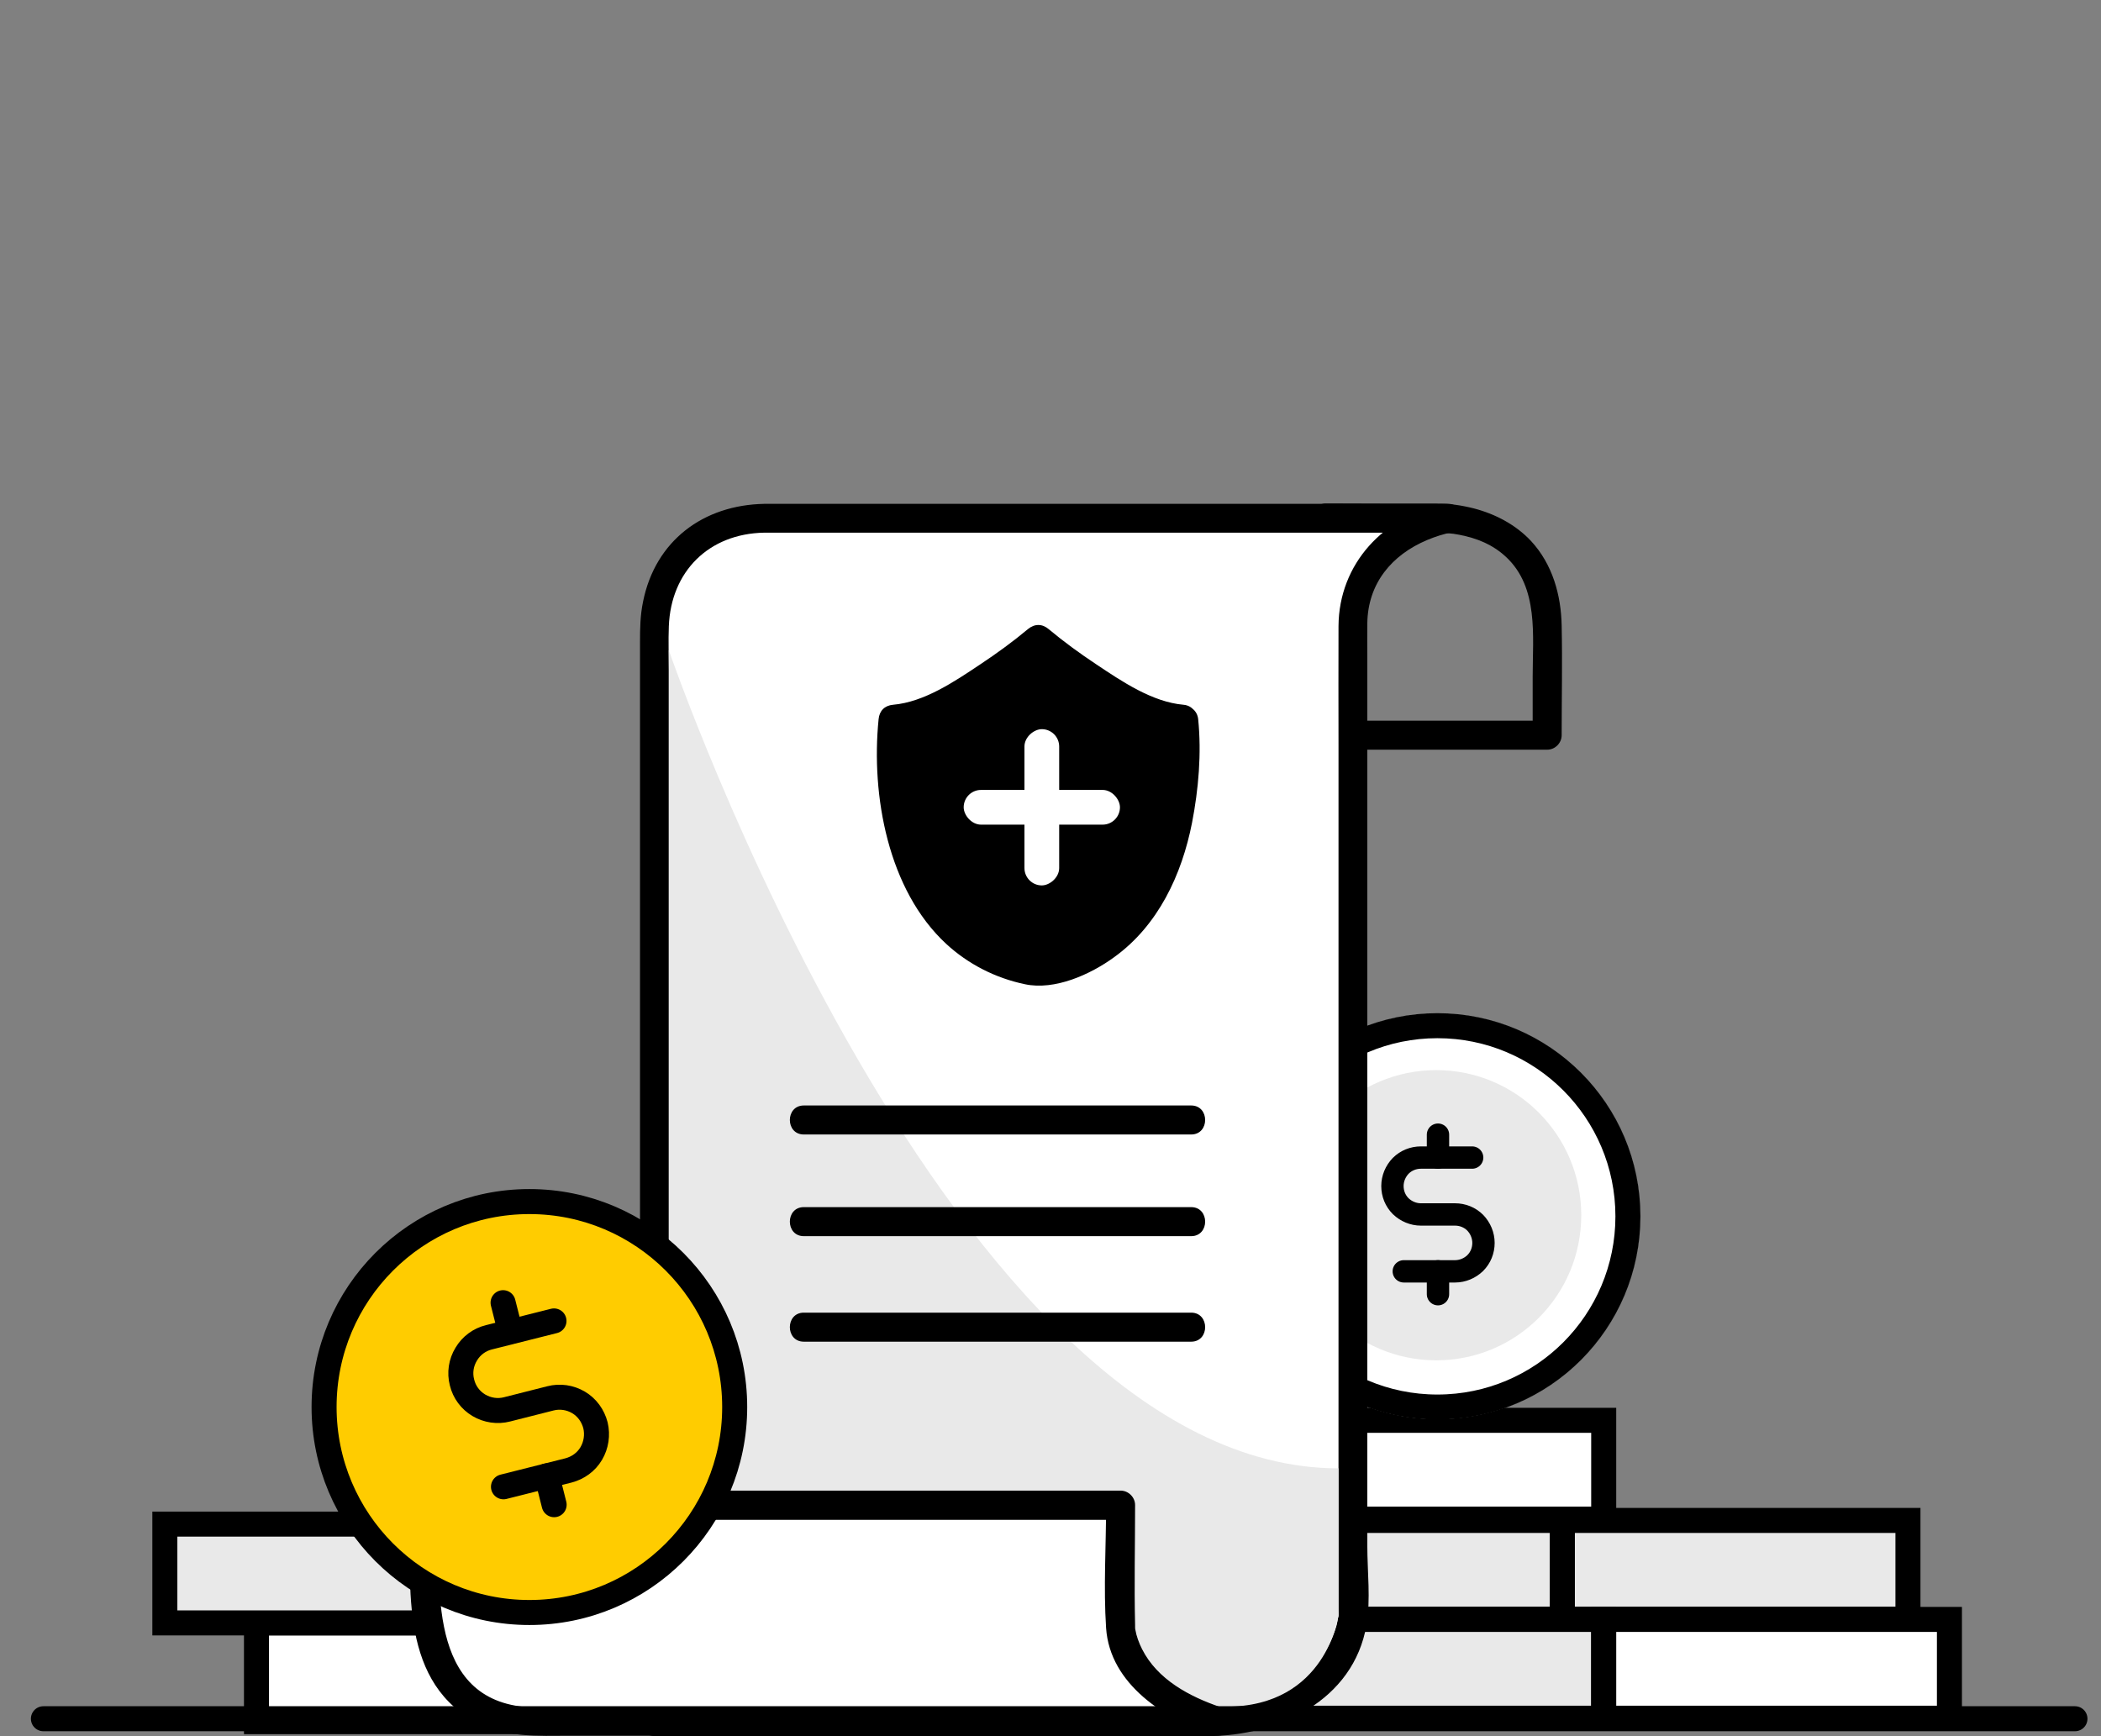 <svg width="121" height="100" viewBox="0 0 121 100" fill="none" xmlns="http://www.w3.org/2000/svg">
<rect x="0" y="0" width="121" height="100" fill="#808080" stroke="none"/>
<g clip-path="url(#clip0_869_7982)">
<path d="M92.36 81.811H72.451V87.501H92.36V81.811Z" fill="white" stroke="black" stroke-width="1.441"/>
<path d="M109.882 87.578H89.973V93.269H109.882V87.578Z" fill="#E9E9E9" stroke="black" stroke-width="1.441"/>
<path d="M89.972 87.578H70.062V93.269H89.972V87.578Z" fill="#E9E9E9" stroke="black" stroke-width="1.441"/>
<path d="M92.36 93.279H72.451V98.97H92.36V93.279Z" fill="#E9E9E9" stroke="black" stroke-width="1.441"/>
<path d="M112.271 93.279H92.361V98.97H112.271V93.279Z" fill="white" stroke="black" stroke-width="1.441"/>
<path d="M34.681 93.478H14.771V99.169H34.681V93.478Z" fill="white" stroke="black" stroke-width="1.441"/>
<path d="M29.403 87.789H9.494V93.48H29.403V87.789Z" fill="#E9E9E9" stroke="black" stroke-width="1.441"/>
<path d="M82.782 81.743C89.227 81.743 94.451 76.514 94.451 70.063C94.451 63.612 89.227 58.383 82.782 58.383C76.338 58.383 71.113 63.612 71.113 70.063C71.113 76.514 76.338 81.743 82.782 81.743Z" fill="white"/>
<path d="M82.783 81.046C88.843 81.046 93.755 76.128 93.755 70.063C93.755 63.997 88.843 59.08 82.783 59.08C76.723 59.08 71.811 63.997 71.811 70.063C71.811 76.128 76.723 81.046 82.783 81.046Z" fill="white" stroke="black" stroke-width="1.441"/>
<path d="M82.716 78.356C87.328 78.356 91.067 74.614 91.067 69.998C91.067 65.381 87.328 61.639 82.716 61.639C78.104 61.639 74.365 65.381 74.365 69.998C74.365 74.614 78.104 78.356 82.716 78.356Z" fill="#E9E9E9"/>
<path d="M82.816 65.357V66.675" stroke="black" stroke-width="1.287" stroke-linecap="round" stroke-linejoin="round"/>
<path d="M82.816 73.228V74.546" stroke="black" stroke-width="1.287" stroke-linecap="round" stroke-linejoin="round"/>
<path d="M80.846 73.23H83.799C84.231 73.23 84.651 73.053 84.96 72.754C85.27 72.444 85.436 72.034 85.436 71.591C85.436 71.16 85.259 70.739 84.96 70.429C84.651 70.119 84.231 69.953 83.799 69.953H81.83C81.399 69.953 80.979 69.776 80.669 69.477C80.359 69.167 80.193 68.757 80.193 68.314C80.193 67.882 80.37 67.462 80.669 67.152C80.979 66.842 81.399 66.676 81.83 66.676H84.784" stroke="black" stroke-width="1.287" stroke-linecap="round" stroke-linejoin="round"/>
<path d="M82.728 30.683C82.872 30.672 83.004 30.683 83.148 30.694C83.303 30.705 83.458 30.716 83.613 30.738C83.823 30.76 83.502 30.716 83.723 30.749C83.834 30.771 83.945 30.782 84.055 30.805C85.062 31.004 85.958 31.358 86.732 32.078C88.623 33.838 88.269 36.628 88.269 38.964C88.269 40.093 88.269 41.223 88.269 42.341C88.546 42.064 88.822 41.787 89.099 41.511C85.371 41.511 81.655 41.511 77.927 41.511C77.397 41.511 76.877 41.511 76.346 41.511C76.622 41.787 76.899 42.064 77.175 42.341C77.175 38.698 77.175 35.056 77.175 31.413C77.175 30.882 77.175 30.351 77.175 29.819C76.899 30.096 76.622 30.373 76.346 30.65C78.481 30.672 80.604 30.683 82.728 30.683C83.801 30.683 83.801 29.022 82.728 29.011C80.604 29.011 78.481 29.011 76.357 29C75.903 29 75.527 29.387 75.527 29.83C75.527 33.473 75.527 37.115 75.527 40.758C75.527 41.289 75.527 41.821 75.527 42.352C75.527 42.806 75.915 43.182 76.357 43.182C80.084 43.182 83.801 43.182 87.528 43.182C88.059 43.182 88.579 43.182 89.11 43.182C89.563 43.182 89.939 42.795 89.939 42.352C89.939 40.248 89.984 38.145 89.939 36.041C89.906 34.27 89.409 32.498 88.181 31.17C87.307 30.229 86.124 29.609 84.896 29.288C84.199 29.111 83.447 28.989 82.728 29.022C81.655 29.066 81.655 30.727 82.728 30.683Z" fill="black"/>
<path d="M44.016 29.852H83.425C83.425 29.852 77.928 30.826 77.928 35.83V93.268C77.928 93.268 77.032 99.368 69.6 99.169H37.69V36.096C37.69 36.096 37.69 29.852 44.016 29.852Z" fill="white"/>
<path d="M44.016 30.682C55.508 30.682 67.011 30.682 78.503 30.682C80.14 30.682 81.777 30.682 83.425 30.682C83.347 30.14 83.281 29.586 83.204 29.044C79.708 29.686 77.109 32.476 77.087 36.063C77.076 38.322 77.087 40.58 77.087 42.839C77.087 52.316 77.087 61.793 77.087 71.27C77.087 78.411 77.087 85.54 77.087 92.681C77.087 92.87 77.098 93.047 77.087 93.235C77.098 92.825 77.032 93.434 76.965 93.656C76.401 95.593 74.93 97.154 73.039 97.841C71.59 98.361 70.075 98.328 68.57 98.328C67.022 98.328 65.473 98.328 63.914 98.328C55.364 98.328 46.814 98.328 38.264 98.328C38.076 98.328 37.877 98.328 37.689 98.328C37.965 98.605 38.242 98.881 38.519 99.158C38.519 90.534 38.519 81.92 38.519 73.296C38.519 61.737 38.519 50.179 38.519 38.609C38.519 37.768 38.485 36.916 38.519 36.074C38.64 32.908 40.83 30.738 44.016 30.682C45.089 30.66 45.089 29 44.016 29.022C40.498 29.088 37.744 31.147 37.036 34.646C36.87 35.443 36.859 36.196 36.859 36.993C36.859 41.145 36.859 45.297 36.859 49.448C36.859 62.645 36.859 75.853 36.859 89.05C36.859 92.427 36.859 95.804 36.859 99.169C36.859 99.623 37.246 100 37.689 100C45.354 100 53.008 100 60.673 100C63.626 100 66.591 100 69.544 100C73.57 100 77.961 97.974 78.702 93.578C78.945 92.128 78.746 90.511 78.746 89.05C78.746 85.142 78.746 81.245 78.746 77.337C78.746 67.428 78.746 57.519 78.746 47.621C78.746 44.344 78.746 41.056 78.746 37.779C78.746 37.148 78.735 36.517 78.746 35.897C78.779 33.616 80.14 31.967 82.197 31.103C82.65 30.915 83.148 30.749 83.635 30.66C84.575 30.483 84.332 29.022 83.414 29.022C71.922 29.022 60.419 29.022 48.927 29.022C47.29 29.022 45.653 29.022 44.005 29.022C42.943 29.022 42.943 30.682 44.016 30.682Z" fill="black"/>
<path d="M38.518 37.447C38.518 37.447 54.677 84.578 77.086 84.578V93.058C77.086 93.058 76.4 98.306 70.605 98.306H38.518V37.447Z" fill="#E9E9E9"/>
<path d="M24.471 86.713H64.521V93.776C64.521 93.776 64.61 97.408 70.074 99.157H30.421C30.421 99.157 24.858 99.312 24.482 92.237V86.713H24.471Z" fill="white"/>
<path d="M24.47 87.544C36.15 87.544 47.83 87.544 59.51 87.544C61.18 87.544 62.85 87.544 64.532 87.544C64.255 87.267 63.979 86.991 63.702 86.714C63.702 89.05 63.547 91.441 63.702 93.777C63.923 97.021 67.098 99.025 69.874 99.955C69.951 99.412 70.018 98.859 70.095 98.317C63.005 98.317 55.926 98.317 48.837 98.317C44.258 98.317 39.678 98.317 35.099 98.317C33.44 98.317 31.471 98.505 29.912 98.283C24.459 97.519 25.322 90.71 25.322 86.703C25.322 85.629 23.651 85.629 23.651 86.703C23.651 90.943 22.91 96.634 27.257 99.103C29.049 100.121 30.929 99.977 32.898 99.977C42.344 99.977 51.779 99.977 61.224 99.977C64.178 99.977 67.142 99.977 70.095 99.977C71.058 99.977 71.19 98.638 70.316 98.339C68.513 97.73 66.655 96.744 65.77 94.984C65.594 94.63 65.45 94.253 65.383 93.855C65.361 93.744 65.383 93.877 65.372 93.6C65.317 91.297 65.372 88.995 65.372 86.692C65.372 86.238 64.985 85.861 64.543 85.861C52.863 85.861 41.183 85.861 29.503 85.861C27.832 85.861 26.162 85.861 24.481 85.861C23.397 85.883 23.397 87.544 24.47 87.544Z" fill="black"/>
<path d="M46.293 65.347C52.808 65.347 59.322 65.347 65.837 65.347C66.755 65.347 67.684 65.347 68.602 65.347C69.675 65.347 69.675 63.676 68.602 63.676C62.088 63.676 55.573 63.676 49.058 63.676C48.14 63.676 47.211 63.676 46.293 63.676C45.22 63.676 45.22 65.347 46.293 65.347Z" fill="black"/>
<path d="M46.293 71.203C52.808 71.203 59.322 71.203 65.837 71.203C66.755 71.203 67.684 71.203 68.602 71.203C69.675 71.203 69.675 69.531 68.602 69.531C62.088 69.531 55.573 69.531 49.058 69.531C48.14 69.531 47.211 69.531 46.293 69.531C45.22 69.531 45.22 71.203 46.293 71.203Z" fill="black"/>
<path d="M46.293 77.281C52.808 77.281 59.322 77.281 65.837 77.281C66.755 77.281 67.684 77.281 68.602 77.281C69.675 77.281 69.675 75.609 68.602 75.609C62.088 75.609 55.573 75.609 49.058 75.609C48.14 75.609 47.211 75.609 46.293 75.609C45.22 75.609 45.22 77.281 46.293 77.281Z" fill="black"/>
<path d="M2.5 99L119.5 99" stroke="black" stroke-width="1.441" stroke-linecap="round"/>
<path d="M30.488 92.881C37.018 92.881 42.312 87.582 42.312 81.046C42.312 74.51 37.018 69.211 30.488 69.211C23.958 69.211 18.664 74.51 18.664 81.046C18.664 87.582 23.958 92.881 30.488 92.881Z" fill="#FFCC00" stroke="black" stroke-width="1.441"/>
<path d="M28.973 75.035L29.393 76.696" stroke="black" stroke-width="1.441" stroke-linecap="round" stroke-linejoin="round"/>
<path d="M31.494 85.01L31.914 86.671" stroke="black" stroke-width="1.441" stroke-linecap="round" stroke-linejoin="round"/>
<path d="M28.996 85.64L32.734 84.699C33.287 84.555 33.763 84.212 34.05 83.725C34.338 83.238 34.426 82.651 34.294 82.098C34.15 81.544 33.807 81.068 33.32 80.78C32.834 80.492 32.247 80.404 31.694 80.548L29.206 81.179C28.653 81.323 28.067 81.234 27.58 80.946C27.093 80.658 26.739 80.182 26.607 79.629C26.463 79.075 26.551 78.488 26.85 78.001C27.137 77.514 27.613 77.16 28.166 77.027L31.905 76.086" stroke="black" stroke-width="1.441" stroke-linecap="round" stroke-linejoin="round"/>
<path d="M68.163 41.436C65.044 41.248 59.79 36.83 59.79 36.83C59.79 36.83 54.536 41.248 51.417 41.436C51.417 41.436 50.068 54.467 59.79 56.005C69.513 54.467 68.163 41.436 68.163 41.436Z" fill="black"/>
<path d="M68.164 40.595C66.361 40.44 64.602 39.244 63.142 38.27C62.191 37.639 61.262 36.963 60.388 36.233C60.023 35.922 59.581 35.922 59.205 36.233C58.331 36.963 57.402 37.639 56.451 38.27C54.991 39.244 53.232 40.44 51.429 40.595C50.943 40.639 50.644 40.949 50.6 41.425C50.157 45.82 51.142 51.267 54.493 54.367C55.765 55.541 57.336 56.338 59.028 56.692C60.742 57.057 62.788 56.139 64.171 55.131C66.704 53.304 68.064 50.382 68.651 47.392C69.027 45.455 69.204 43.396 69.005 41.425C68.894 40.362 67.235 40.351 67.334 41.425C67.722 45.256 67.025 50.027 64.26 52.873C63.164 54.002 61.771 54.721 60.245 55.065C58.917 55.364 57.181 54.4 56.152 53.603C53.951 51.898 52.922 49.142 52.469 46.473C52.192 44.835 52.093 43.086 52.259 41.425C51.982 41.702 51.706 41.978 51.429 42.255C53.498 42.078 55.411 40.949 57.103 39.831C58.242 39.089 59.338 38.281 60.388 37.406C59.99 37.406 59.603 37.406 59.205 37.406C60.245 38.281 61.351 39.089 62.49 39.831C64.182 40.949 66.107 42.078 68.164 42.255C69.226 42.355 69.226 40.694 68.164 40.595Z" fill="black"/>
<rect x="55.5" y="45.5" width="9" height="2" rx="1" fill="white"/>
<rect x="59" y="51" width="9" height="2" rx="1" transform="rotate(-90 59 51)" fill="white"/>
</g>
<defs>
<clipPath id="clip0_869_7982">
<rect width="120" height="100" fill="white" transform="translate(0.5)"/>
</clipPath>
</defs>
</svg>
